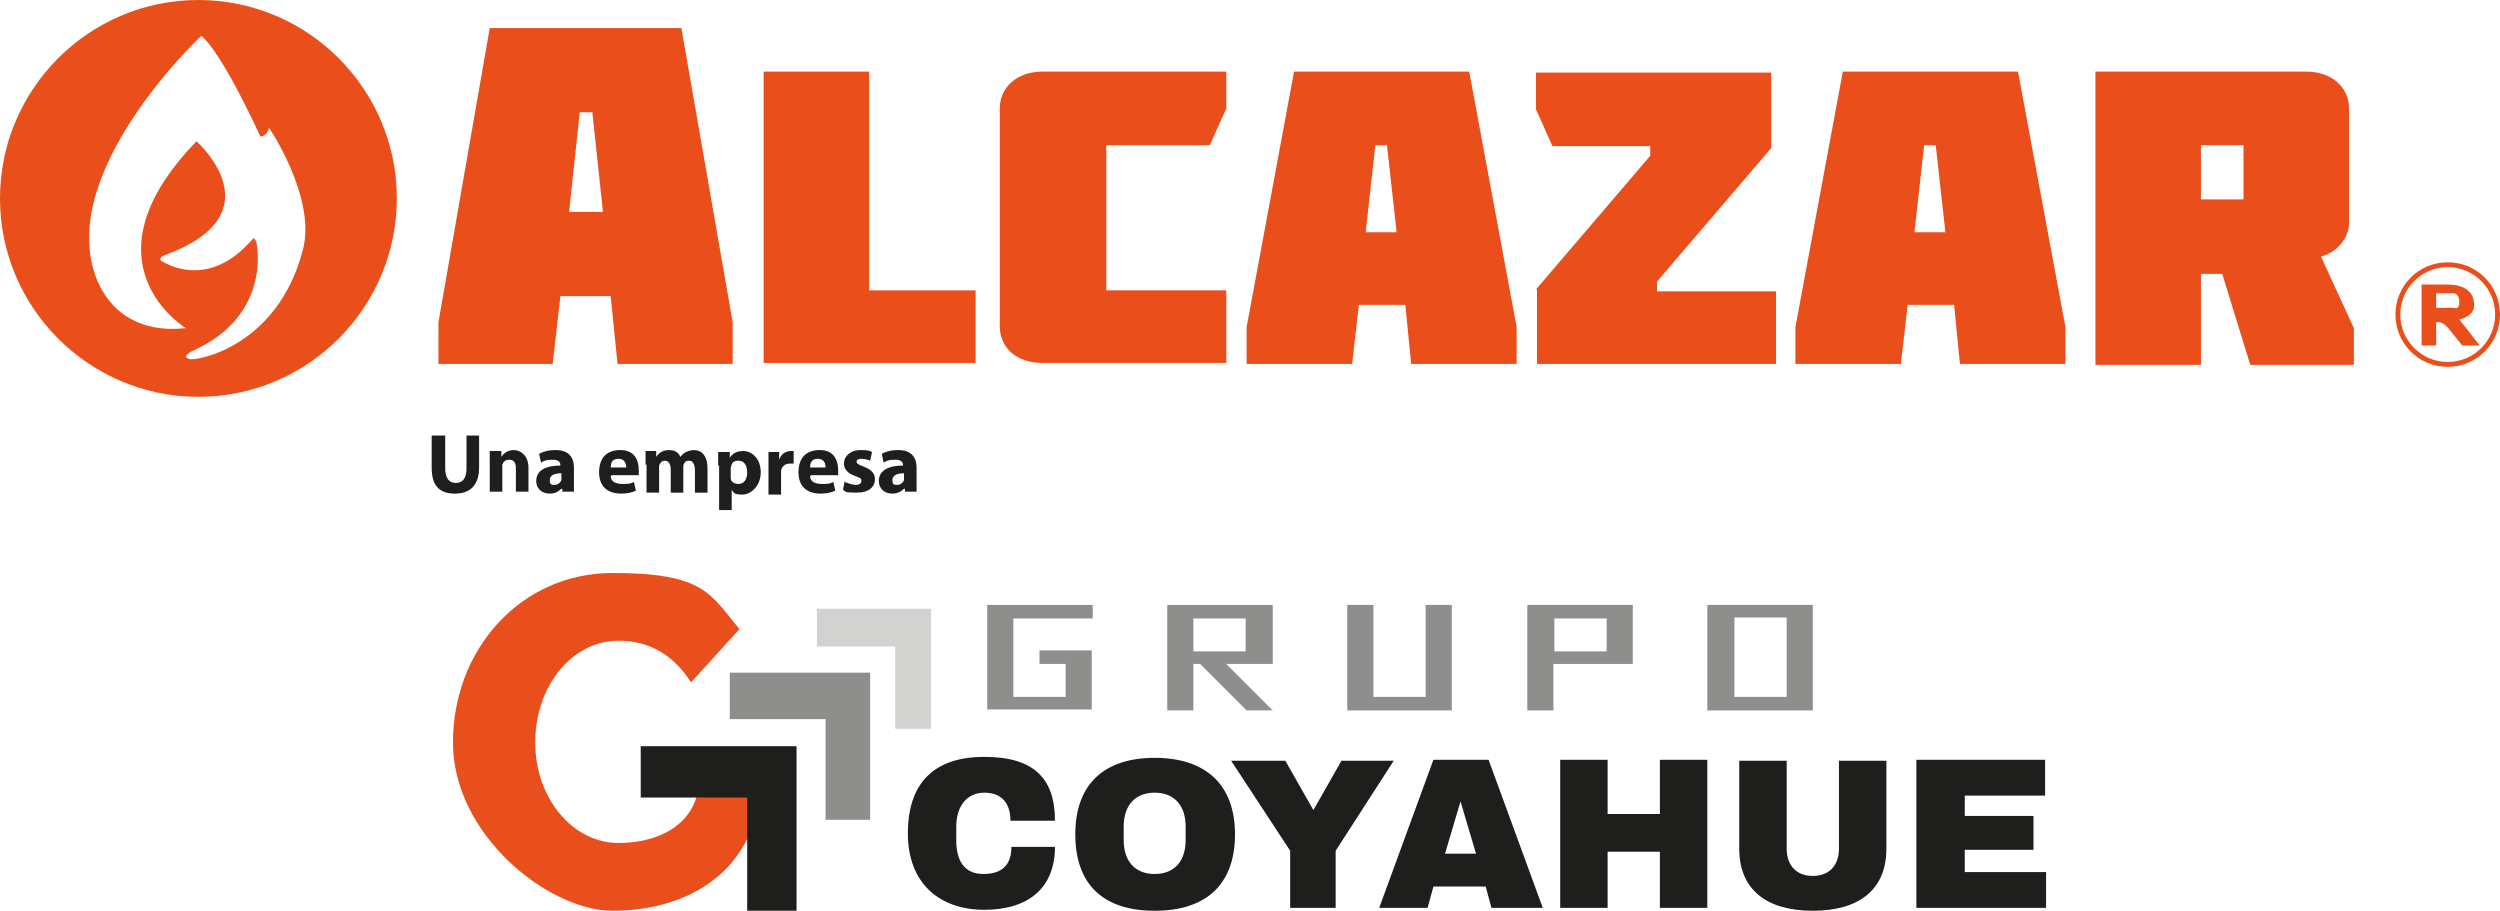 <?xml version="1.0" encoding="UTF-8"?>
<svg id="Capa_2" data-name="Capa 2" xmlns="http://www.w3.org/2000/svg" version="1.1" viewBox="0 0 258.3 94.1">
  <defs>
    <style>
      .cls-1 {
        fill: #e94e1b;
      }

      .cls-1, .cls-2, .cls-3, .cls-4, .cls-5 {
        stroke-width: 0px;
      }

      .cls-2, .cls-3, .cls-4 {
        fill: #1e1e1c;
      }

      .cls-3, .cls-4, .cls-6 {
        isolation: isolate;
      }

      .cls-3, .cls-7 {
        opacity: .5;
      }

      .cls-4 {
        opacity: .2;
      }

      .cls-5 {
        fill: #e94f1d;
      }
    </style>
  </defs>
  <g id="Capa_1-2" data-name="Capa 1-2">
    <g>
      <path class="cls-1" d="M20.5,0C9.2,0,0,9.2,0,20.5s9.2,20.5,20.5,20.5,20.5-9.2,20.5-20.5S31.8,0,20.5,0ZM31.3,25.8c-2.6,10-10.9,11.5-11.7,11.3-.5-.1-.4-.4-.2-.5.1-.1.2-.2.4-.3,8.4-3.7,6.7-11.2,6.7-11.2-.2-.7-.4-.4-.4-.4-4.8,5.6-9.5,2.2-9.5,2.2-.2-.4.6-.6.6-.6,11.5-4.3,3.1-11.7,3.1-11.7-12.2,12.6-1.1,19.3-1.1,19.3-3.5.4-7.2-.6-9.1-4.8C5.4,18.1,20.8,3.7,20.8,3.7c2.2,1.8,6.1,10.4,6.1,10.4.7,0,.9-.9.9-.9,0,0,4.9,7.2,3.5,12.6Z"/>
      <path class="cls-1" d="M254.1,33s1.8-.3,1.5-1.8c0,0,0-1.8-2.7-1.8h-2.7v6.3h1.5v-2.4s.6-.3,1.5.9l1.2,1.5h1.8l-2.1-2.7h0,0ZM253.5,31.8h-1.8v-1.5h1.8s.6,0,.6.9-.6.6-.6.6h0Z"/>
      <path class="cls-1" d="M252.9,37.9c-3,0-5.4-2.4-5.4-5.4s2.4-5.4,5.4-5.4,5.4,2.4,5.4,5.4-2.4,5.4-5.4,5.4h0ZM252.9,27.6c-2.7,0-4.9,2.2-4.9,4.9s2.2,4.9,4.9,4.9,4.9-2.2,4.9-4.9-2.2-4.9-4.9-4.9h0Z"/>
      <g>
        <path class="cls-1" d="M70.4,2.9l5.3,30.4v4.3h-11.9l-.7-7h-5.2l-.8,7h-11.8v-4.3l5.3-30.4h19.7,0ZM62.3,21.9l-1.1-10.3h-1.3l-1.1,10.3h3.5,0Z"/>
        <path class="cls-1" d="M78.9,7.4h10.9v22.6h11v7.5h-21.9V7.4h0Z"/>
        <path class="cls-1" d="M126.7,7.4v3.8l-1.7,3.8h-10.7v15h12.4v7.5h-19c-2.6,0-4.4-1.5-4.4-3.8V11.2c0-2.2,1.8-3.8,4.4-3.8h19,0Z"/>
        <path class="cls-1" d="M151.8,7.4l4.9,26.4v3.8h-10.9l-.6-6.1h-4.8l-.7,6.1h-10.9v-3.8l4.9-26.4h18.2,0ZM144.3,24l-1-9h-1.2l-1,9h3.2Z"/>
        <path class="cls-1" d="M158.7,29.9l11.8-13.8v-1h-10.1l-1.7-3.8v-3.8h24.3v7.8l-11.8,13.8v1h12.3v7.5h-24.7v-7.7h0Z"/>
        <path class="cls-1" d="M208.5,7.4l4.9,26.4v3.8h-10.9l-.6-6.1h-4.8l-.7,6.1h-10.9v-3.8l4.9-26.4h18.2,0ZM201,24l-1-9h-1.2l-1,9h3.2Z"/>
        <path class="cls-1" d="M238.3,7.4c2.6,0,4.4,1.6,4.4,3.8v11.9c0,1.4-1.2,3-2.9,3.4l3.4,7.4v3.8h-10.7l-2.9-9.4h-2.2v9.4h-10.9V7.4h21.9,0ZM227.4,15v5.6h4.4v-5.6h-4.4Z"/>
      </g>
    </g>
    <g id="Capa_1-2-2" data-name="Capa 1-2-2">
      <g>
        <g class="cls-7">
          <g>
            <path class="cls-2" d="M102,73.4v-10.9h10.9v1.4h-8.2v8.1h5.4v-3.4h-2.7v-1.4h5.4v6.1h-10.9,0Z"/>
            <path class="cls-2" d="M120.6,73.4v-10.9h10.9v6.1h-4.8l4.8,4.8h-2.7l-4.8-4.8h-.7v4.8h-2.7,0ZM123.3,67.3h5.4v-3.4h-5.4v3.4h0Z"/>
            <path class="cls-2" d="M139.2,73.4v-10.9h2.7v9.5h5.4v-9.5h2.7v10.9h-10.9Z"/>
            <path class="cls-2" d="M157.8,73.4v-10.9h10.9v6.1h-8.2v4.8h-2.7,0ZM160.6,67.3h5.4v-3.4h-5.4v3.4Z"/>
            <path class="cls-2" d="M176.4,73.4v-10.9h10.9v10.9h-10.9ZM179.2,72h5.4v-8.2h-5.4v8.2Z"/>
          </g>
        </g>
        <g>
          <path class="cls-2" d="M109.1,84.8h-4.7c0-1.8-.9-2.9-2.7-2.9s-2.9,1.4-2.9,3.5v1.4c0,2.1.8,3.5,2.8,3.5s2.9-1,2.9-2.8h4.5c0,4.2-2.7,6.5-7.3,6.5s-7.9-2.7-7.9-7.9,2.7-7.9,7.9-7.9,7.3,2.3,7.3,6.6h0Z"/>
          <path class="cls-2" d="M127.6,86.2c0,5.2-3,7.9-8.3,7.9s-8.2-2.7-8.2-7.9,3-7.9,8.2-7.9,8.3,2.7,8.3,7.9ZM116.1,85.4v1.4c0,2.1,1.1,3.5,3.2,3.5s3.2-1.4,3.2-3.5v-1.4c0-2.1-1.1-3.5-3.2-3.5s-3.2,1.4-3.2,3.5h0Z"/>
          <path class="cls-2" d="M138.2,93.8h-4.9v-5.9l-6.1-9.3h5.6l2.9,5.1h0l2.9-5.1h5.4l-6,9.3v5.9h0Z"/>
          <path class="cls-2" d="M154.1,93.8l-.6-2.2h-5.4l-.6,2.2h-5l5.6-15.3h5.7l5.6,15.3h-5.2ZM149.2,88.2h3.3l-1.6-5.4h0l-1.6,5.4Z"/>
          <path class="cls-2" d="M171.5,93.8v-5.8h-5.4v5.8h-4.9v-15.3h4.9v5.6h5.4v-5.6h4.9v15.3s-4.9,0-4.9,0Z"/>
          <path class="cls-2" d="M187.3,94.1c-4.8,0-7.6-2.2-7.6-6.4v-9.1h4.9v9.1c0,1.6.9,2.8,2.7,2.8s2.7-1.2,2.7-2.8v-9.1h4.9v9.1c0,4.2-2.8,6.4-7.6,6.4h0Z"/>
          <path class="cls-2" d="M198.1,78.5h13.2v3.7h-8.3v2.1h7.1v3.5h-7.1v2.3h8.4v3.7h-13.4v-15.3h0Z"/>
        </g>
        <g>
          <path class="cls-5" d="M78.8,80.6c-.8,10.5-8.9,13.5-15.5,13.5s-16.5-7.8-16.5-17.4,7-17.5,16.5-17.5,10.1,2.2,13.1,5.8l-5,5.5c-2-3.1-4.6-4.3-7.5-4.3-4.8,0-8.6,4.7-8.6,10.5s3.9,10.4,8.6,10.4,8.3-2.4,8.3-6.5"/>
          <polygon class="cls-2" points="77.2 94.1 82.3 94.1 82.3 77.1 66.2 77.1 66.2 82.4 77.2 82.4 77.2 94.1"/>
          <polygon class="cls-3" points="85.3 84.7 89.9 84.7 89.9 69.5 75.4 69.5 75.4 74.3 85.3 74.3 85.3 84.7"/>
          <polygon class="cls-4" points="92.5 75.3 96.2 75.3 96.2 62.9 84.4 62.9 84.4 66.8 92.5 66.8 92.5 75.3"/>
        </g>
      </g>
    </g>
  </g>
  <g class="cls-6">
    <path class="cls-2" d="M46,45v3.4c0,1,.4,1.5,1.1,1.5s1.1-.5,1.1-1.5v-3.4h1.3v3.3c0,1.8-.9,2.7-2.5,2.7s-2.4-.8-2.4-2.7v-3.3h1.3Z"/>
    <path class="cls-2" d="M50.6,48c0-.5,0-1,0-1.4h1.2v.6h0c.2-.3.6-.7,1.3-.7s1.5.6,1.5,1.8v2.5h-1.3v-2.4c0-.6-.2-.9-.7-.9s-.6.3-.7.5c0,0,0,.2,0,.3v2.5h-1.3v-2.9Z"/>
    <path class="cls-2" d="M58.1,50.9v-.4h-.1c-.3.3-.7.5-1.2.5-.9,0-1.4-.6-1.4-1.3,0-1.1,1-1.6,2.5-1.6h0c0-.3-.1-.6-.8-.6s-.9.1-1.2.3l-.2-.9c.3-.2.9-.4,1.7-.4,1.4,0,1.9.8,1.9,1.8v1.5c0,.4,0,.8,0,1h-1.2ZM58,48.9c-.7,0-1.2.2-1.2.7s.2.5.5.5.6-.2.7-.5c0,0,0-.1,0-.2v-.5Z"/>
    <path class="cls-2" d="M63.1,49.2c0,.6.6.8,1.2.8s.8,0,1.2-.2l.2.9c-.4.2-1,.3-1.5.3-1.5,0-2.3-.8-2.3-2.2s.7-2.3,2.2-2.3,1.9,1.1,1.9,2.1,0,.4,0,.5h-2.8ZM64.7,48.3c0-.3-.1-.9-.8-.9s-.8.5-.8.9h1.6Z"/>
    <path class="cls-2" d="M66.7,48c0-.5,0-1,0-1.4h1.1v.6h0c.2-.3.6-.7,1.3-.7s1,.3,1.2.7h0c.2-.2.3-.4.6-.5.2-.1.5-.2.8-.2.8,0,1.4.6,1.4,1.9v2.5h-1.3v-2.3c0-.6-.2-1-.6-1s-.5.2-.6.5c0,0,0,.2,0,.3v2.5h-1.3v-2.4c0-.5-.2-.9-.6-.9s-.5.3-.6.5c0,.1,0,.2,0,.3v2.5h-1.3v-2.9Z"/>
    <path class="cls-2" d="M74.2,48.1c0-.6,0-1,0-1.4h1.2v.6h0c.3-.5.8-.7,1.4-.7.9,0,1.8.8,1.8,2.2s-1,2.3-1.9,2.3-.9-.2-1.1-.5h0v2.1h-1.3v-4.6ZM75.5,49.1c0,.1,0,.2,0,.3,0,.4.4.6.8.6.6,0,.9-.5.9-1.2s-.3-1.2-.9-1.2-.7.3-.8.7c0,0,0,.2,0,.2v.6Z"/>
    <path class="cls-2" d="M79.4,48.1c0-.6,0-1,0-1.4h1.1v.8h0c.2-.6.7-.9,1.2-.9s.2,0,.3,0v1.3c0,0-.2,0-.4,0-.5,0-.8.3-.9.7,0,0,0,.2,0,.3v2.2h-1.3v-2.9Z"/>
    <path class="cls-2" d="M83.7,49.2c0,.6.6.8,1.2.8s.8,0,1.2-.2l.2.9c-.4.2-1,.3-1.5.3-1.5,0-2.3-.8-2.3-2.2s.7-2.3,2.2-2.3,1.9,1.1,1.9,2.1,0,.4,0,.5h-2.8ZM85.3,48.3c0-.3-.1-.9-.8-.9s-.8.5-.8.9h1.6Z"/>
    <path class="cls-2" d="M87.3,49.8c.2.1.8.3,1.1.3s.6-.1.6-.4-.1-.3-.6-.5c-.9-.3-1.2-.8-1.2-1.3,0-.8.7-1.4,1.7-1.4s.9.1,1.2.2l-.2.9c-.2-.1-.6-.2-.9-.2s-.5.1-.5.3.2.3.7.5c.8.3,1.2.7,1.2,1.3,0,.8-.6,1.4-1.9,1.4s-1.1-.1-1.4-.3l.2-1Z"/>
    <path class="cls-2" d="M93.5,50.9v-.4h-.1c-.3.3-.7.5-1.2.5-.9,0-1.4-.6-1.4-1.3,0-1.1,1-1.6,2.5-1.6h0c0-.3-.1-.6-.8-.6s-.9.1-1.2.3l-.2-.9c.3-.2.9-.4,1.7-.4,1.4,0,1.9.8,1.9,1.8v1.5c0,.4,0,.8,0,1h-1.2ZM93.4,48.9c-.7,0-1.2.2-1.2.7s.2.5.5.5.6-.2.7-.5c0,0,0-.1,0-.2v-.5Z"/>
  </g>
</svg>